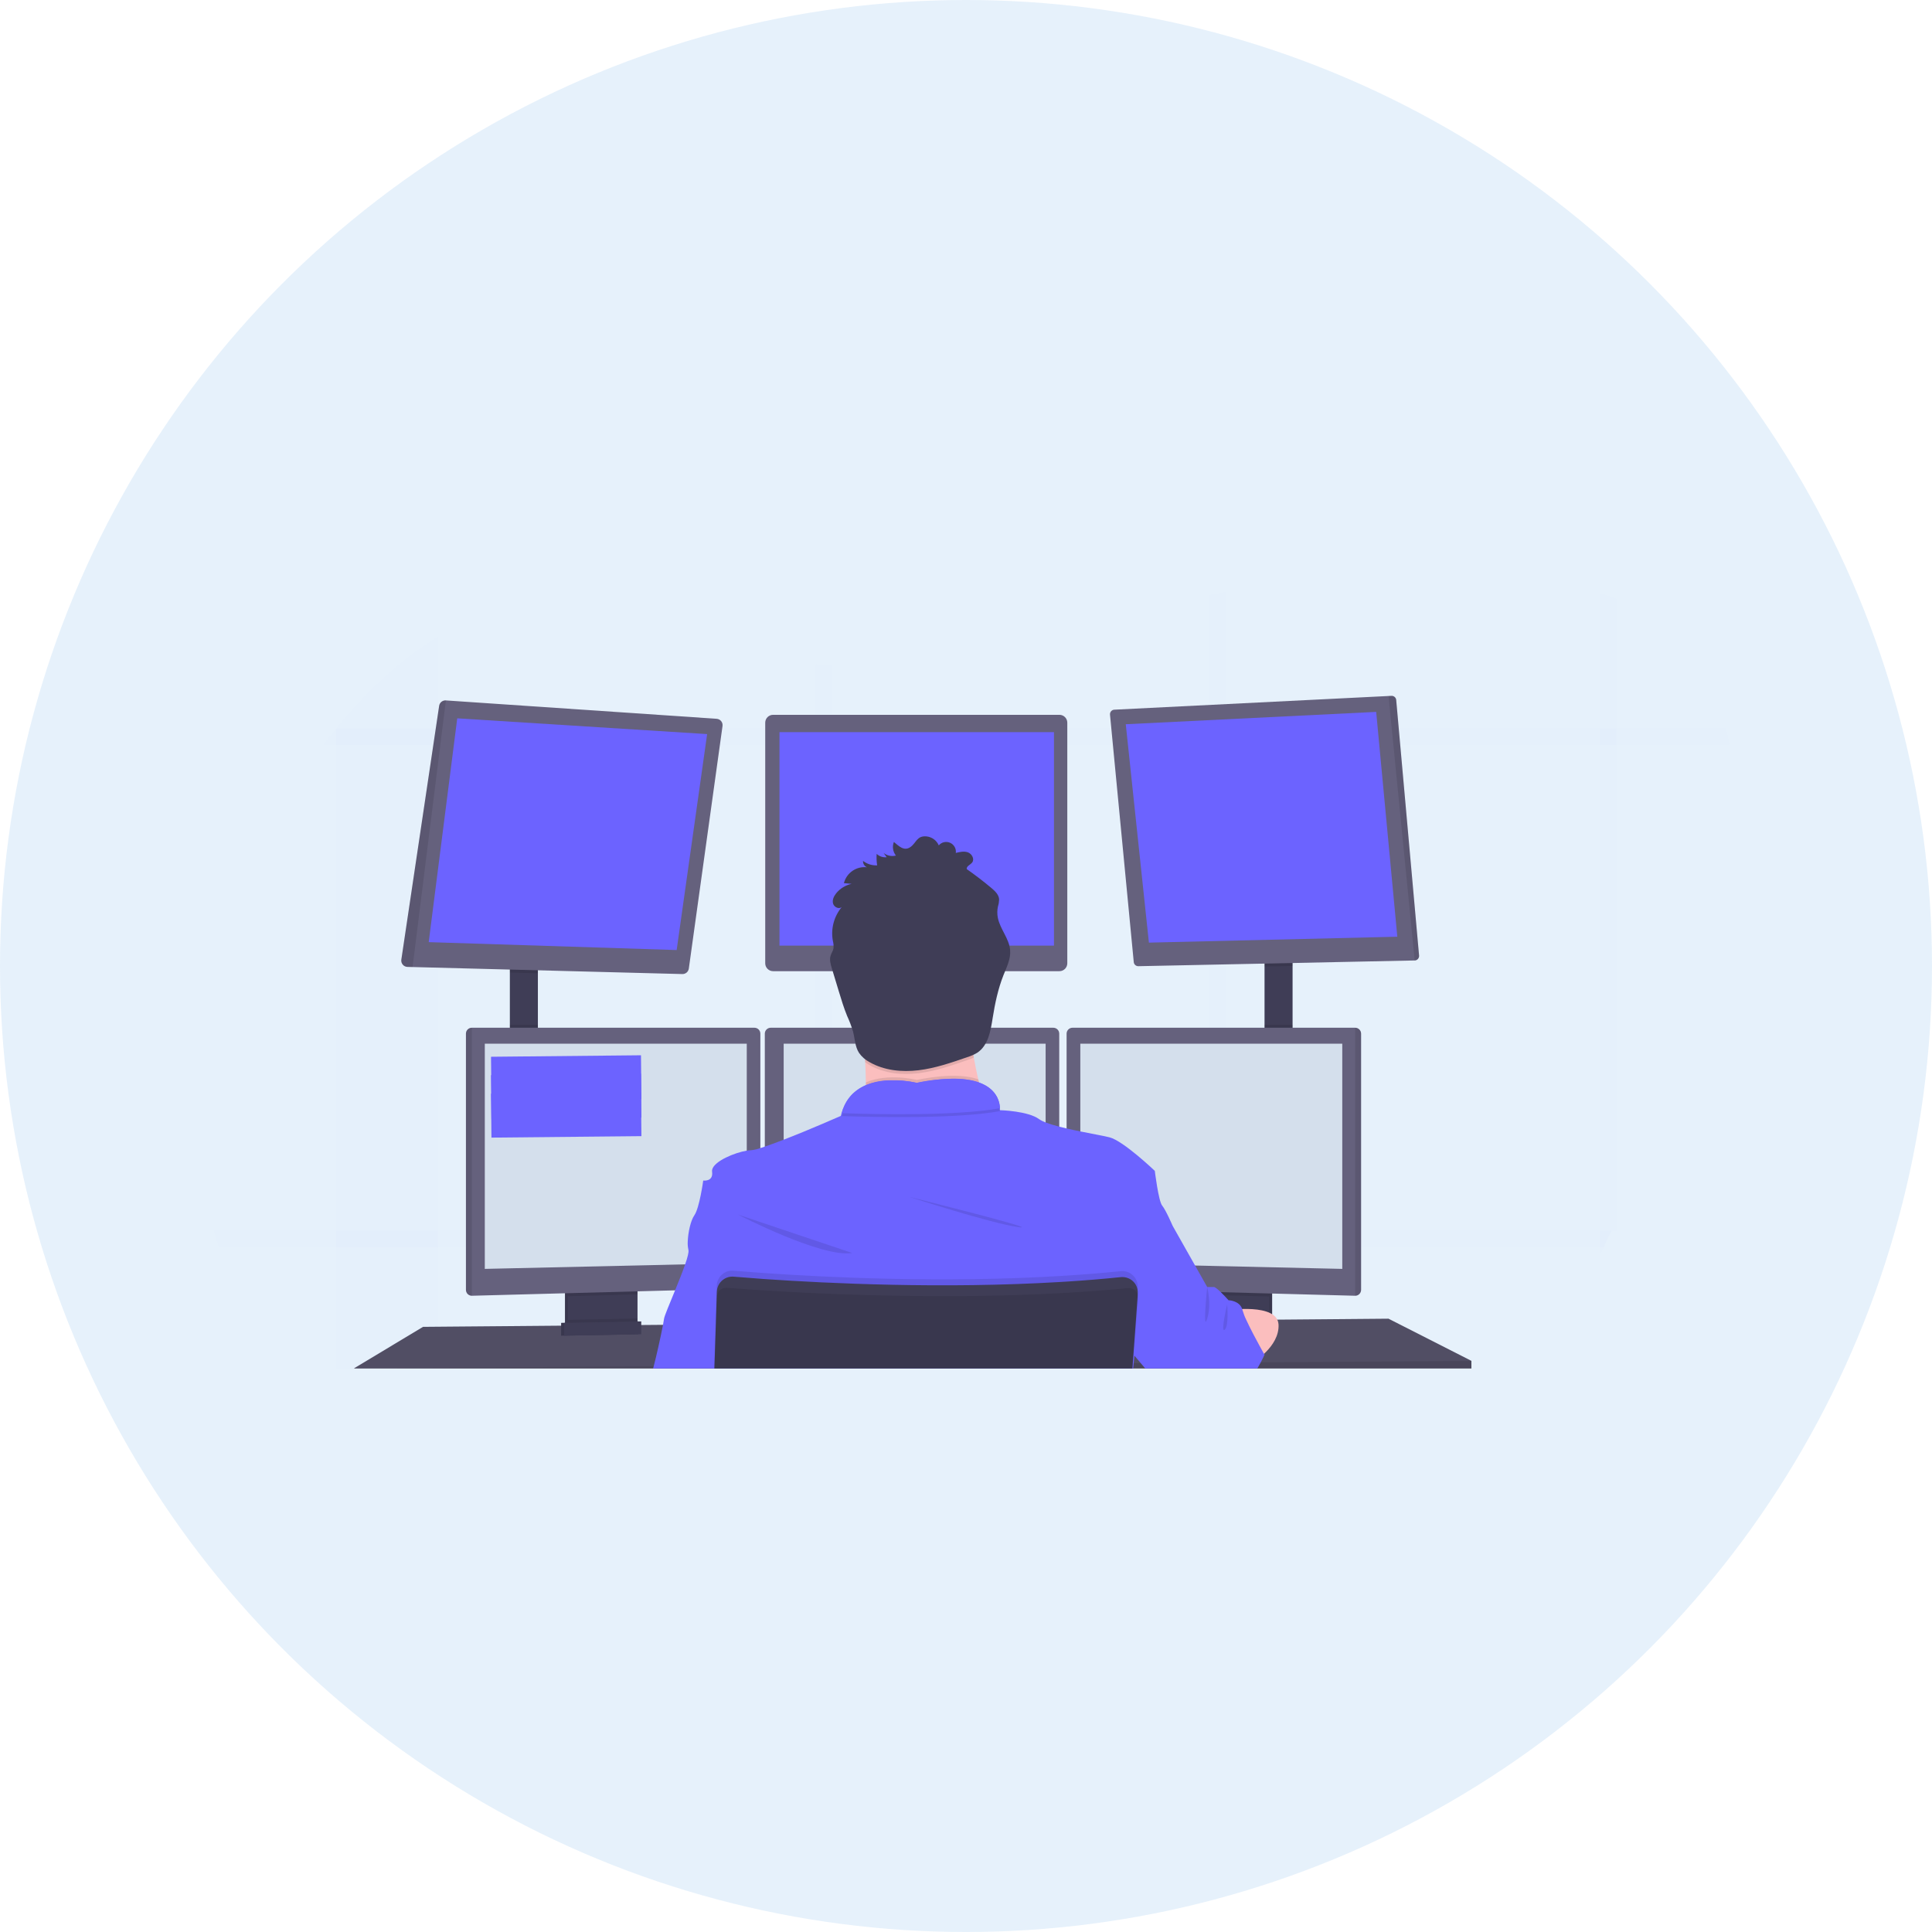 <svg width="88" height="88" viewBox="0 0 88 88" fill="none" xmlns="http://www.w3.org/2000/svg">
<circle opacity="0.1" cx="44" cy="44" r="44" fill="#0570D8"/>
<g clip-path="url(#clip0)">
<g opacity="0.1">
<path opacity="0.1" d="M19.951 29.008V63.34L17.105 63.371C16.498 63.378 15.893 63.291 15.312 63.114V33.185H15.317C16.715 31.463 18.282 30.027 19.951 29.008Z" fill="#6C63FF"/>
<path opacity="0.1" d="M78.769 33.93H14.73C14.921 33.677 15.114 33.43 15.311 33.189V33.184H78.61C78.671 33.428 78.724 33.676 78.769 33.93Z" fill="#6C63FF"/>
<path opacity="0.1" d="M73.634 27.288V56.054H73.401C73.28 56.309 73.16 56.558 73.043 56.803C72.99 56.911 72.938 57.018 72.887 57.124V27.016C73.145 27.099 73.394 27.19 73.634 27.288Z" fill="#6C63FF"/>
<path opacity="0.1" d="M55.845 26.957V62.948L55.098 62.956V27.111C55.346 27.058 55.594 27.006 55.845 26.957Z" fill="#6C63FF"/>
<path opacity="0.1" d="M37.899 30.297V63.145L37.152 63.153V30.262C37.402 30.278 37.651 30.287 37.899 30.297Z" fill="#6C63FF"/>
<path opacity="0.1" d="M73.401 56.055C73.28 56.309 73.16 56.559 73.042 56.804H9.976C9.89 56.557 9.809 56.307 9.734 56.055H73.401Z" fill="#6C63FF"/>
</g>
<path d="M24.5 43.945H23.223V47.83H24.5V43.945Z" fill="#3F3D56"/>
<path d="M58.875 43.742H57.598V47.852H58.875V43.742Z" fill="#3F3D56"/>
<path d="M67.02 61.986V62.862L56.808 62.956L56.699 62.959L52.817 62.994L52.725 62.996L51.545 63.006H51.51L44.319 63.072L32.514 63.182H32.504L29.502 63.211L29.47 63.211L16.133 63.334V62.323L19.269 60.437L25.561 60.384L25.695 60.384L25.74 60.383L25.874 60.381L28.895 60.356L29.03 60.355L29.073 60.355L29.208 60.354L30.176 60.346L30.202 60.345L32.592 60.325H32.611L51.258 60.167L51.715 60.164H51.761L52.109 60.161L54.64 60.14L54.774 60.138L54.899 60.136H54.963L55.75 60.13L55.906 60.128L56.115 60.127L56.771 60.121L57.811 60.112L57.945 60.111L58.179 60.109H58.223L63.245 60.066L67.02 61.986Z" fill="#65617D"/>
<path opacity="0.2" d="M67.02 61.986V62.862L56.808 62.956L56.699 62.959L52.817 62.994L52.725 62.996L51.545 63.006H51.51L44.319 63.072L32.514 63.182H32.504L29.502 63.211L29.47 63.211L16.133 63.334V62.323L19.269 60.437L25.561 60.384L25.695 60.384L25.74 60.383L25.874 60.381L28.895 60.356L29.03 60.355L29.073 60.355L29.208 60.354L30.176 60.346L30.202 60.345L32.592 60.325H32.611L51.258 60.167L51.715 60.164H51.761L52.109 60.161L54.64 60.14L54.774 60.138L54.899 60.136H54.963L55.75 60.13L55.906 60.128L56.115 60.127L56.771 60.121L57.811 60.112L57.945 60.111L58.179 60.109H58.223L63.245 60.066L67.02 61.986Z" fill="black"/>
<path d="M28.905 58.621V60.271C28.905 60.349 28.883 60.426 28.842 60.492C28.8 60.558 28.74 60.611 28.67 60.644C28.617 60.67 28.56 60.683 28.502 60.685L26.156 60.734C26.093 60.736 26.031 60.723 25.974 60.696C25.903 60.663 25.842 60.61 25.799 60.544C25.757 60.477 25.734 60.4 25.734 60.321V58.621H28.905Z" fill="#3F3D56"/>
<path opacity="0.1" d="M28.905 58.621V60.271C28.905 60.349 28.883 60.426 28.842 60.492C28.8 60.558 28.74 60.611 28.67 60.644C28.617 60.67 28.56 60.683 28.502 60.685L26.156 60.734C26.093 60.736 26.031 60.723 25.974 60.696C25.903 60.663 25.842 60.61 25.799 60.544C25.757 60.477 25.734 60.4 25.734 60.321V58.621H28.905Z" fill="black"/>
<path d="M29.038 58.621V60.271C29.038 60.349 29.016 60.426 28.974 60.492C28.933 60.558 28.873 60.611 28.803 60.644C28.75 60.67 28.693 60.683 28.635 60.685L26.289 60.734C26.226 60.736 26.164 60.723 26.107 60.696C26.035 60.663 25.975 60.61 25.932 60.544C25.89 60.477 25.867 60.4 25.867 60.321V58.621H29.038Z" fill="#3F3D56"/>
<path d="M57.944 58.621H54.773V60.743H57.944V58.621Z" fill="#3F3D56"/>
<path opacity="0.1" d="M57.944 58.621H54.773V60.743H57.944V58.621Z" fill="black"/>
<path d="M57.812 58.621H54.641V60.743H57.812V58.621Z" fill="#3F3D56"/>
<path opacity="0.1" d="M24.5 43.945V44.331L23.223 44.298V43.945H24.5Z" fill="black"/>
<path d="M32.91 33.069L31.375 44.117C31.365 44.187 31.33 44.252 31.276 44.298C31.221 44.344 31.152 44.369 31.081 44.367L18.793 44.047L18.56 44.041C18.519 44.04 18.479 44.031 18.442 44.013C18.406 43.996 18.373 43.971 18.347 43.94C18.32 43.909 18.301 43.873 18.289 43.834C18.278 43.795 18.274 43.754 18.28 43.713L20.003 32.148C20.014 32.076 20.051 32.011 20.108 31.966C20.164 31.921 20.236 31.898 20.308 31.903L32.641 32.74C32.68 32.742 32.719 32.753 32.755 32.771C32.79 32.789 32.822 32.814 32.847 32.845C32.872 32.876 32.891 32.912 32.902 32.95C32.912 32.989 32.915 33.029 32.91 33.069Z" fill="#65617D"/>
<path d="M20.827 32.719L19.527 42.913L30.821 43.273L32.209 33.437L20.827 32.719Z" fill="#6C63FF"/>
<path d="M48.256 32.559H35.214C35.016 32.559 34.855 32.719 34.855 32.918V43.876C34.855 44.075 35.016 44.236 35.214 44.236H48.256C48.453 44.236 48.614 44.075 48.614 43.876V32.918C48.614 32.719 48.453 32.559 48.256 32.559Z" fill="#65617D"/>
<path d="M48.007 33.348H35.504V43.071H48.007V33.348Z" fill="#6C63FF"/>
<path opacity="0.1" d="M58.875 43.742V43.998L57.598 44.024V43.742H58.875Z" fill="black"/>
<path d="M64.637 43.527C64.639 43.555 64.635 43.583 64.626 43.61C64.617 43.636 64.602 43.66 64.583 43.681C64.565 43.702 64.542 43.718 64.516 43.73C64.491 43.741 64.463 43.748 64.436 43.748L51.852 44.009C51.799 44.01 51.748 43.991 51.709 43.957C51.67 43.922 51.646 43.873 51.641 43.821L50.559 32.552C50.557 32.524 50.56 32.496 50.568 32.469C50.577 32.442 50.591 32.417 50.609 32.396C50.627 32.375 50.65 32.358 50.675 32.345C50.7 32.333 50.728 32.326 50.756 32.325L63.244 31.702L63.379 31.696C63.432 31.693 63.485 31.711 63.525 31.746C63.566 31.781 63.591 31.831 63.595 31.884L64.637 43.527Z" fill="#65617D"/>
<path d="M51.277 32.988L62.683 32.426L63.646 42.666L52.331 42.935L51.277 32.988Z" fill="#6C63FF"/>
<path opacity="0.1" d="M64.639 43.527C64.641 43.555 64.637 43.583 64.628 43.61C64.618 43.636 64.604 43.66 64.585 43.681C64.566 43.702 64.543 43.718 64.518 43.73C64.493 43.741 64.465 43.748 64.437 43.748L63.246 31.702L63.38 31.696C63.434 31.693 63.486 31.711 63.527 31.746C63.567 31.781 63.592 31.831 63.597 31.884L64.639 43.527Z" fill="black"/>
<path opacity="0.1" d="M20.31 31.903L18.793 44.048L18.56 44.042C18.519 44.041 18.479 44.032 18.442 44.014C18.406 43.997 18.373 43.972 18.347 43.941C18.32 43.91 18.301 43.874 18.289 43.834C18.278 43.795 18.274 43.755 18.28 43.714L20.003 32.148C20.014 32.076 20.052 32.011 20.108 31.965C20.165 31.92 20.237 31.898 20.31 31.903Z" fill="black"/>
<path opacity="0.1" d="M24.5 46.68H23.223V47.83H24.5V46.68Z" fill="black"/>
<path opacity="0.1" d="M29.038 58.621V58.956L25.867 59.041V58.621H29.038Z" fill="black"/>
<path d="M34.633 47.079V58.41C34.633 58.479 34.605 58.545 34.557 58.595C34.509 58.644 34.444 58.673 34.375 58.676L21.491 59.02H21.488C21.418 59.019 21.351 58.99 21.301 58.941C21.252 58.891 21.224 58.824 21.223 58.754V47.079C21.224 47.008 21.252 46.941 21.301 46.891C21.351 46.842 21.418 46.813 21.488 46.812H34.368C34.438 46.813 34.505 46.842 34.555 46.891C34.604 46.941 34.633 47.008 34.633 47.079Z" fill="#65617D"/>
<path opacity="0.1" d="M21.492 46.812V59.02H21.488C21.418 59.019 21.351 58.99 21.301 58.941C21.252 58.891 21.224 58.824 21.223 58.754V47.079C21.224 47.008 21.252 46.941 21.301 46.891C21.351 46.842 21.418 46.813 21.488 46.812H21.492Z" fill="black"/>
<path d="M22.082 47.539H34.014V57.526L22.082 57.796V47.539Z" fill="#D4DFEC"/>
<path opacity="0.1" d="M58.875 46.68H57.598V47.853H58.875V46.68Z" fill="black"/>
<path opacity="0.1" d="M57.812 58.621V59.053L54.641 58.968V58.621H57.812Z" fill="black"/>
<path d="M61.996 47.079V58.754C61.995 58.824 61.966 58.892 61.916 58.942C61.865 58.992 61.797 59.02 61.727 59.02L48.841 58.676C48.772 58.673 48.706 58.644 48.658 58.595C48.61 58.545 48.583 58.479 48.582 58.41V47.079C48.583 47.008 48.611 46.941 48.661 46.891C48.71 46.842 48.777 46.813 48.848 46.812H61.727C61.798 46.813 61.866 46.841 61.916 46.891C61.966 46.94 61.995 47.008 61.996 47.079Z" fill="#65617D"/>
<path opacity="0.1" d="M61.995 47.079V58.754C61.995 58.824 61.966 58.892 61.916 58.942C61.865 58.992 61.797 59.02 61.727 59.02V46.812C61.797 46.812 61.865 46.84 61.916 46.89C61.966 46.94 61.995 47.008 61.995 47.079Z" fill="black"/>
<path d="M61.139 47.539H49.207V57.526L61.139 57.796V47.539Z" fill="#D4DFEC"/>
<path d="M48.247 47.079V58.41C48.246 58.479 48.219 58.545 48.17 58.595C48.122 58.644 48.057 58.673 47.988 58.676L35.105 59.02C35.034 59.02 34.966 58.992 34.916 58.942C34.865 58.892 34.837 58.824 34.836 58.754V47.079C34.837 47.008 34.865 46.941 34.915 46.891C34.964 46.842 35.031 46.813 35.102 46.812H47.981C48.051 46.813 48.118 46.842 48.168 46.891C48.218 46.941 48.246 47.008 48.247 47.079Z" fill="#65617D"/>
<path d="M35.695 47.539H47.627V57.526L35.695 57.796V47.539Z" fill="#D4DFEC"/>
<path opacity="0.1" d="M67.02 61.988V62.864L56.808 62.958L56.699 62.96L52.817 62.996L52.725 62.998L51.545 63.008H51.51L44.319 63.074L32.514 63.184H32.504L29.502 63.212L29.47 63.213L16.133 63.336V62.325L29.746 62.236H29.778L32.534 62.217H32.547L51.576 62.091H51.595L51.607 62.09H51.638L51.96 62.088H52.059L57.066 62.054L57.362 62.053L57.428 62.052L67.02 61.988Z" fill="black"/>
<path d="M41.755 47.83C43.661 47.83 45.206 46.282 45.206 44.372C45.206 42.462 43.661 40.914 41.755 40.914C39.849 40.914 38.305 42.462 38.305 44.372C38.305 46.282 39.849 47.83 41.755 47.83Z" fill="#FBBEBE"/>
<path d="M45.206 51.447C45.206 51.447 38.518 52.256 39.156 51.447C39.388 51.155 39.451 50.289 39.439 49.302C39.435 49.002 39.424 48.691 39.408 48.382C39.334 46.9 39.156 45.452 39.156 45.452C39.156 45.452 45.005 42.69 44.332 44.879C44.063 45.764 44.152 47.006 44.356 48.172C44.416 48.512 44.485 48.846 44.558 49.162C44.735 49.935 44.951 50.697 45.206 51.447Z" fill="#FBBEBE"/>
<path opacity="0.1" d="M45.206 51.445C45.206 51.445 38.518 52.254 39.156 51.445C39.388 51.153 39.451 50.286 39.439 49.3C40.458 48.863 41.756 49.188 41.756 49.188C43.122 48.916 43.998 48.969 44.558 49.16C44.735 49.932 44.951 50.695 45.206 51.445Z" fill="black"/>
<path d="M32.511 63.26V63.203L44.317 63.075L51.51 63.007H51.53L51.522 63.107L51.532 63.007H51.545V62.996L51.637 62.09L51.672 61.747L51.683 61.64L51.692 61.55L52.108 60.162L52.523 58.775L52.873 57.608L53.407 55.824C53.407 55.824 53.104 55.116 52.936 54.914C52.768 54.712 52.6 53.331 52.6 53.331C52.6 53.331 51.165 51.962 50.538 51.804C50.275 51.737 49.756 51.647 49.205 51.535C48.999 51.493 48.787 51.448 48.583 51.4C48.468 51.373 48.355 51.346 48.247 51.318C48.037 51.266 47.829 51.201 47.625 51.126C47.519 51.087 47.417 51.035 47.323 50.971C46.829 50.608 45.591 50.567 45.543 50.567C45.543 50.566 45.543 50.564 45.543 50.562V50.556C45.545 50.528 45.545 50.5 45.543 50.471C45.543 50.444 45.543 50.413 45.537 50.377C45.537 50.366 45.537 50.355 45.532 50.343C45.529 50.319 45.525 50.294 45.519 50.267C45.517 50.255 45.514 50.243 45.511 50.231C45.491 50.15 45.463 50.071 45.427 49.996C45.422 49.985 45.416 49.974 45.41 49.963C45.377 49.901 45.339 49.841 45.296 49.786C45.287 49.774 45.278 49.762 45.268 49.751C45.213 49.685 45.152 49.626 45.085 49.573C45.067 49.559 45.048 49.544 45.029 49.53C45.018 49.521 45.006 49.513 44.994 49.506L44.934 49.467L44.879 49.435C44.83 49.408 44.778 49.381 44.721 49.356C44.704 49.348 44.685 49.341 44.666 49.334C44.648 49.326 44.618 49.315 44.593 49.305H44.589L44.539 49.285C44.5 49.272 44.461 49.261 44.42 49.249L44.358 49.233L44.291 49.218L44.223 49.203C44.156 49.19 44.084 49.178 44.009 49.169L43.932 49.159L43.854 49.151L43.772 49.144L43.657 49.138L43.522 49.133C42.929 49.133 42.338 49.196 41.758 49.321C41.355 49.231 40.943 49.193 40.531 49.208H40.472L40.405 49.212H40.362L40.275 49.22C40.246 49.22 40.217 49.226 40.188 49.23C40.159 49.234 40.129 49.237 40.1 49.242L40.056 49.249C40.012 49.257 39.967 49.265 39.921 49.274C39.906 49.277 39.892 49.28 39.877 49.284C39.818 49.297 39.76 49.313 39.702 49.33C39.673 49.338 39.644 49.348 39.615 49.358C39.6 49.362 39.586 49.367 39.572 49.373L39.529 49.388L39.487 49.405L39.436 49.425C39.411 49.436 39.386 49.447 39.361 49.459C39.347 49.466 39.333 49.472 39.319 49.48C39.306 49.487 39.292 49.493 39.279 49.501C39.127 49.579 38.987 49.679 38.862 49.796L38.827 49.829L38.794 49.863C38.782 49.874 38.772 49.887 38.761 49.899C38.717 49.947 38.676 49.997 38.639 50.05C38.628 50.065 38.618 50.079 38.608 50.093C38.565 50.157 38.526 50.222 38.492 50.29C38.483 50.306 38.475 50.323 38.467 50.339C38.412 50.453 38.367 50.572 38.333 50.693C38.32 50.738 38.309 50.783 38.298 50.828C38.298 50.828 36.875 51.457 35.695 51.912C35.381 52.034 35.085 52.144 34.838 52.226C34.766 52.251 34.699 52.273 34.636 52.294C34.5 52.343 34.359 52.375 34.216 52.391C34.148 52.392 34.081 52.398 34.014 52.41C33.472 52.498 32.542 52.881 32.441 53.266C32.432 53.297 32.43 53.329 32.434 53.36C32.434 53.36 32.434 53.365 32.434 53.368C32.501 53.839 32.031 53.772 32.031 53.772C32.031 53.772 31.862 55.018 31.627 55.355C31.457 55.597 31.341 56.138 31.326 56.547C31.318 56.674 31.328 56.802 31.356 56.926C31.356 56.929 31.356 56.933 31.356 56.935C31.383 57.026 31.318 57.272 31.208 57.588C31.089 57.935 30.916 58.366 30.749 58.773C30.498 59.388 30.261 59.945 30.246 60.068C30.24 60.123 30.223 60.22 30.199 60.346C30.101 60.86 29.883 61.837 29.775 62.233C29.695 62.528 29.579 62.932 29.499 63.209C29.499 63.217 29.494 63.225 29.492 63.233L32.506 63.203V63.26H32.515H32.511Z" fill="#6C63FF"/>
<path opacity="0.1" d="M33.609 55.32C33.609 55.32 37.441 57.308 38.819 57.072L33.609 55.32Z" fill="black"/>
<path opacity="0.1" d="M41.406 54.512C41.406 54.512 45.137 55.724 46.381 55.893C47.624 56.061 41.406 54.512 41.406 54.512Z" fill="black"/>
<path opacity="0.1" d="M45.546 50.609C43.597 50.968 39.926 50.891 38.34 50.836C38.921 48.748 41.757 49.458 41.757 49.458C45.266 48.756 45.535 50.212 45.546 50.609Z" fill="black"/>
<path d="M45.546 50.476C43.597 50.836 39.926 50.758 38.34 50.703C38.921 48.615 41.757 49.325 41.757 49.325C45.266 48.623 45.535 50.08 45.546 50.476Z" fill="#6C63FF"/>
<path d="M55.895 59.681C55.895 59.681 58.191 59.327 58.236 60.338C58.281 61.348 57.065 62.054 57.065 62.054L55.895 59.681Z" fill="#FBBEBE"/>
<path opacity="0.1" d="M44.356 48.172C44.257 48.216 44.156 48.255 44.053 48.289C43.329 48.54 42.598 48.793 41.835 48.884C41.072 48.976 40.272 48.895 39.606 48.514C39.536 48.474 39.469 48.43 39.404 48.382C39.331 46.9 39.152 45.452 39.152 45.452C39.152 45.452 45.001 42.69 44.328 44.879C44.061 45.764 44.152 47.006 44.356 48.172Z" fill="black"/>
<path d="M40.807 38.969C40.711 38.994 40.61 38.997 40.513 38.976C40.416 38.956 40.325 38.913 40.247 38.851L40.387 39.045C40.305 39.055 40.221 39.046 40.142 39.02C40.064 38.994 39.992 38.951 39.931 38.894C39.919 39.068 39.926 39.243 39.953 39.416C39.721 39.427 39.494 39.355 39.31 39.214C39.307 39.275 39.322 39.335 39.353 39.387C39.385 39.439 39.432 39.48 39.488 39.504C39.255 39.476 39.021 39.534 38.828 39.667C38.635 39.8 38.497 39.998 38.439 40.226L38.79 40.258C38.514 40.317 38.267 40.468 38.088 40.687C37.98 40.822 37.898 40.994 37.946 41.159C37.993 41.323 38.22 41.428 38.343 41.311C38.168 41.522 38.04 41.768 37.969 42.033C37.898 42.298 37.886 42.576 37.934 42.846C37.965 42.962 37.976 43.082 37.964 43.201C37.942 43.312 37.872 43.408 37.837 43.517C37.77 43.713 37.834 43.927 37.894 44.123L38.209 45.162C38.323 45.537 38.437 45.913 38.586 46.276C38.692 46.506 38.782 46.742 38.855 46.984C38.94 47.31 38.943 47.667 39.124 47.952C39.248 48.132 39.414 48.278 39.607 48.379C40.272 48.76 41.075 48.841 41.836 48.749C42.597 48.657 43.327 48.405 44.051 48.154C44.212 48.106 44.366 48.038 44.511 47.952C45.011 47.623 45.123 46.951 45.216 46.359C45.321 45.699 45.46 45.04 45.706 44.419C45.853 44.049 46.042 43.674 46.01 43.278C45.969 42.751 45.554 42.325 45.451 41.808C45.416 41.635 45.418 41.456 45.456 41.284C45.488 41.181 45.505 41.075 45.509 40.968C45.497 40.751 45.32 40.584 45.153 40.444C44.791 40.141 44.418 39.855 44.033 39.586C44.014 39.451 44.197 39.393 44.279 39.287C44.396 39.136 44.275 38.898 44.098 38.828C43.92 38.758 43.721 38.804 43.536 38.85C43.548 38.755 43.53 38.659 43.483 38.576C43.436 38.493 43.364 38.427 43.276 38.388C43.189 38.349 43.092 38.34 42.999 38.361C42.906 38.382 42.822 38.433 42.76 38.506C42.711 38.393 42.633 38.295 42.533 38.223C42.433 38.151 42.316 38.108 42.194 38.096C41.748 38.061 41.74 38.403 41.455 38.591C41.17 38.779 40.934 38.531 40.715 38.35C40.675 38.452 40.662 38.563 40.678 38.672C40.694 38.78 40.739 38.883 40.807 38.969Z" fill="#3F3D56"/>
<path d="M57.597 61.703C57.597 61.703 57.538 61.846 57.427 62.052C57.261 62.371 57.058 62.668 56.822 62.94L56.804 62.959H56.695L52.814 62.995H52.721L52.71 62.981L51.957 62.086L51.673 61.749L51.662 61.734L51.638 61.706L51.624 61.69L51.607 61.669L51.055 61.013L51.256 60.171L51.6 58.752L51.609 58.718L51.676 58.448L51.724 58.246L51.883 57.587L52.432 55.32L53.407 55.826L54.435 57.645L54.986 58.621H55.289C55.346 58.621 55.477 58.732 55.609 58.859C55.656 58.904 55.703 58.952 55.743 58.994C55.863 59.118 55.958 59.224 55.958 59.224C55.958 59.224 56.448 59.235 56.58 59.622C56.587 59.641 56.592 59.66 56.596 59.679C56.64 59.831 56.697 59.979 56.767 60.121C56.853 60.31 56.962 60.525 57.072 60.74C57.278 61.134 57.486 61.509 57.562 61.645L57.572 61.662L57.597 61.703Z" fill="#6C63FF"/>
<path opacity="0.1" d="M51.824 58.659L51.817 58.755V58.762L51.806 58.917L51.716 60.164L51.608 61.666L51.577 62.089L51.51 62.995V63.006L44.317 63.074L32.513 63.202V63.258H32.504V63.202V63.183L32.534 62.215L32.592 60.325L32.642 58.722L32.646 58.563C32.649 58.466 32.672 58.372 32.713 58.284C32.753 58.197 32.811 58.119 32.883 58.055C32.955 57.99 33.039 57.942 33.13 57.911C33.222 57.881 33.318 57.869 33.414 57.878C33.731 57.904 34.144 57.938 34.636 57.973L34.838 57.987C37.683 58.185 42.942 58.441 48.249 58.122C48.36 58.116 48.473 58.109 48.585 58.101C49.408 58.049 50.23 57.983 51.044 57.899C51.147 57.888 51.251 57.9 51.349 57.934C51.446 57.968 51.536 58.023 51.61 58.095C51.684 58.167 51.742 58.255 51.779 58.352C51.816 58.448 51.831 58.552 51.824 58.656V58.659Z" fill="black"/>
<path d="M32.512 63.26V63.204L44.317 63.075L51.51 63.008H51.53V62.996L51.597 62.091L51.626 61.686L51.737 60.163L51.823 58.957V58.928C51.827 58.872 51.825 58.816 51.816 58.761C51.816 58.759 51.816 58.757 51.816 58.755C51.797 58.641 51.751 58.533 51.681 58.442C51.608 58.347 51.511 58.272 51.4 58.225C51.289 58.178 51.168 58.16 51.048 58.172C50.234 58.256 49.412 58.323 48.589 58.375C48.477 58.383 48.365 58.389 48.253 58.395C42.947 58.712 37.688 58.456 34.842 58.261L34.641 58.246C34.148 58.211 33.736 58.179 33.419 58.151C33.244 58.136 33.07 58.187 32.931 58.293C32.791 58.399 32.696 58.553 32.663 58.726C32.656 58.762 32.652 58.799 32.651 58.836L32.605 60.329L32.543 62.22L32.513 63.187V63.206V63.263L32.512 63.26Z" fill="#3F3D56"/>
<path opacity="0.1" d="M51.842 59.135L51.76 60.167L51.636 61.707L51.606 62.092L51.538 62.955L51.534 62.998V63.01L51.524 63.109L51.532 63.01H51.512L44.319 63.077L32.512 63.205V63.186L32.545 62.219L32.612 60.328L32.655 59.072C32.657 59.001 32.677 58.931 32.713 58.869C32.749 58.807 32.8 58.755 32.861 58.718C32.937 58.672 33.026 58.65 33.115 58.658C33.256 58.669 33.429 58.683 33.632 58.697C33.96 58.722 34.366 58.75 34.838 58.78C35.712 58.835 36.808 58.894 38.064 58.943C41.56 59.077 46.279 59.123 50.761 58.729C50.963 58.712 51.171 58.692 51.375 58.672C51.456 58.664 51.537 58.68 51.609 58.717C51.629 58.727 51.649 58.739 51.667 58.753C51.725 58.796 51.772 58.853 51.801 58.919C51.808 58.932 51.814 58.946 51.818 58.96C51.838 59.016 51.846 59.075 51.842 59.135Z" fill="black"/>
<path opacity="0.1" d="M29.038 60.055V60.27C29.038 60.348 29.016 60.424 28.974 60.49C28.933 60.556 28.873 60.609 28.803 60.643L26.107 60.695C26.035 60.662 25.975 60.609 25.932 60.542C25.89 60.476 25.867 60.398 25.867 60.319V60.117L29.038 60.055Z" fill="black"/>
<path d="M29.071 60.772L25.559 60.839V60.255L29.071 60.188V60.772Z" fill="#3F3D56"/>
<path opacity="0.1" d="M29.071 60.772L25.559 60.839V60.255L29.071 60.188V60.772Z" fill="black"/>
<path d="M29.208 60.772L25.695 60.839V60.255L29.208 60.188V60.772Z" fill="#3F3D56"/>
<g opacity="0.1">
<path opacity="0.1" d="M40.834 38.745C40.768 38.66 40.725 38.56 40.707 38.453C40.691 38.557 40.7 38.664 40.735 38.763C40.768 38.76 40.801 38.754 40.834 38.745Z" fill="black"/>
<path opacity="0.1" d="M39.982 39.195C39.969 39.112 39.961 39.029 39.957 38.945C39.957 39.028 39.957 39.112 39.957 39.195L39.982 39.195Z" fill="black"/>
<path opacity="0.1" d="M45.458 41.441C45.462 41.381 45.47 41.321 45.482 41.262C45.514 41.16 45.532 41.054 45.536 40.946C45.534 40.922 45.531 40.898 45.525 40.875C45.514 40.937 45.495 40.999 45.482 41.06C45.455 41.185 45.447 41.313 45.458 41.441Z" fill="black"/>
<path opacity="0.1" d="M44.06 39.361L44.133 39.414C44.195 39.37 44.253 39.319 44.306 39.265C44.331 39.23 44.347 39.189 44.352 39.146C44.356 39.102 44.349 39.059 44.332 39.02C44.325 39.035 44.316 39.049 44.306 39.063C44.223 39.169 44.041 39.228 44.06 39.361Z" fill="black"/>
<path opacity="0.1" d="M38.539 40.008C38.514 40.057 38.495 40.108 38.48 40.161C38.586 40.103 38.699 40.06 38.817 40.034L38.539 40.008Z" fill="black"/>
<path opacity="0.1" d="M39.463 39.274C39.419 39.25 39.377 39.222 39.337 39.191C39.335 39.218 39.337 39.245 39.343 39.271C39.383 39.269 39.423 39.27 39.463 39.274Z" fill="black"/>
<path opacity="0.1" d="M46.037 43.242C46.009 43.569 45.857 43.883 45.734 44.193C45.488 44.815 45.348 45.473 45.244 46.134C45.151 46.727 45.043 47.399 44.538 47.727C44.394 47.813 44.24 47.881 44.079 47.929C43.355 48.18 42.624 48.432 41.861 48.524C41.098 48.615 40.297 48.535 39.632 48.154C39.439 48.053 39.273 47.907 39.149 47.728C38.97 47.443 38.966 47.086 38.88 46.76C38.807 46.517 38.717 46.281 38.611 46.051C38.463 45.688 38.349 45.31 38.235 44.937C38.13 44.591 38.025 44.244 37.92 43.898C37.885 43.793 37.859 43.686 37.843 43.578C37.817 43.75 37.868 43.931 37.92 44.1C38.025 44.447 38.13 44.793 38.235 45.139C38.349 45.514 38.463 45.89 38.611 46.253C38.717 46.483 38.807 46.719 38.88 46.962C38.965 47.288 38.968 47.645 39.149 47.93C39.273 48.109 39.439 48.255 39.632 48.356C40.297 48.737 41.1 48.818 41.861 48.726C42.622 48.634 43.352 48.382 44.079 48.131C44.24 48.083 44.394 48.015 44.538 47.929C45.039 47.601 45.151 46.929 45.244 46.336C45.348 45.675 45.488 45.017 45.734 44.395C45.881 44.026 46.07 43.651 46.038 43.254C46.038 43.25 46.037 43.246 46.037 43.242Z" fill="black"/>
<path opacity="0.1" d="M37.989 42.983C37.989 42.983 37.989 42.978 37.989 42.976C38.002 42.857 37.991 42.737 37.959 42.622C37.945 42.548 37.937 42.474 37.932 42.398C37.925 42.541 37.934 42.684 37.959 42.824C37.969 42.877 37.981 42.93 37.989 42.983Z" fill="black"/>
<path opacity="0.1" d="M38.197 41.336C38.248 41.249 38.307 41.166 38.372 41.088C38.249 41.206 38.022 41.101 37.974 40.938C37.956 41.004 37.956 41.073 37.974 41.14C37.991 41.189 38.02 41.233 38.059 41.268C38.098 41.302 38.146 41.325 38.197 41.336Z" fill="black"/>
</g>
<path opacity="0.1" d="M54.985 58.621C54.985 58.621 55.198 59.396 54.985 60.069C54.772 60.743 54.985 58.621 54.985 58.621Z" fill="black"/>
<path opacity="0.1" d="M55.895 59.41C55.895 59.41 55.984 60.394 55.782 60.568C55.581 60.743 55.895 59.41 55.895 59.41Z" fill="black"/>
<path d="M22.375 49.134L29.206 49.066" stroke="#6C63FF" stroke-width="2" stroke-miterlimit="10"/>
<path d="M22.375 49.973L29.206 49.906" stroke="#6C63FF" stroke-width="2" stroke-miterlimit="10"/>
<path d="M22.375 50.817L29.206 50.75" stroke="#6C63FF" stroke-width="2" stroke-miterlimit="10"/>
</g>
<defs>
<clipPath id="clip0">
<rect width="70" height="37.333" fill="white" transform="translate(9 25)"/>
</clipPath>
</defs>
</svg>
